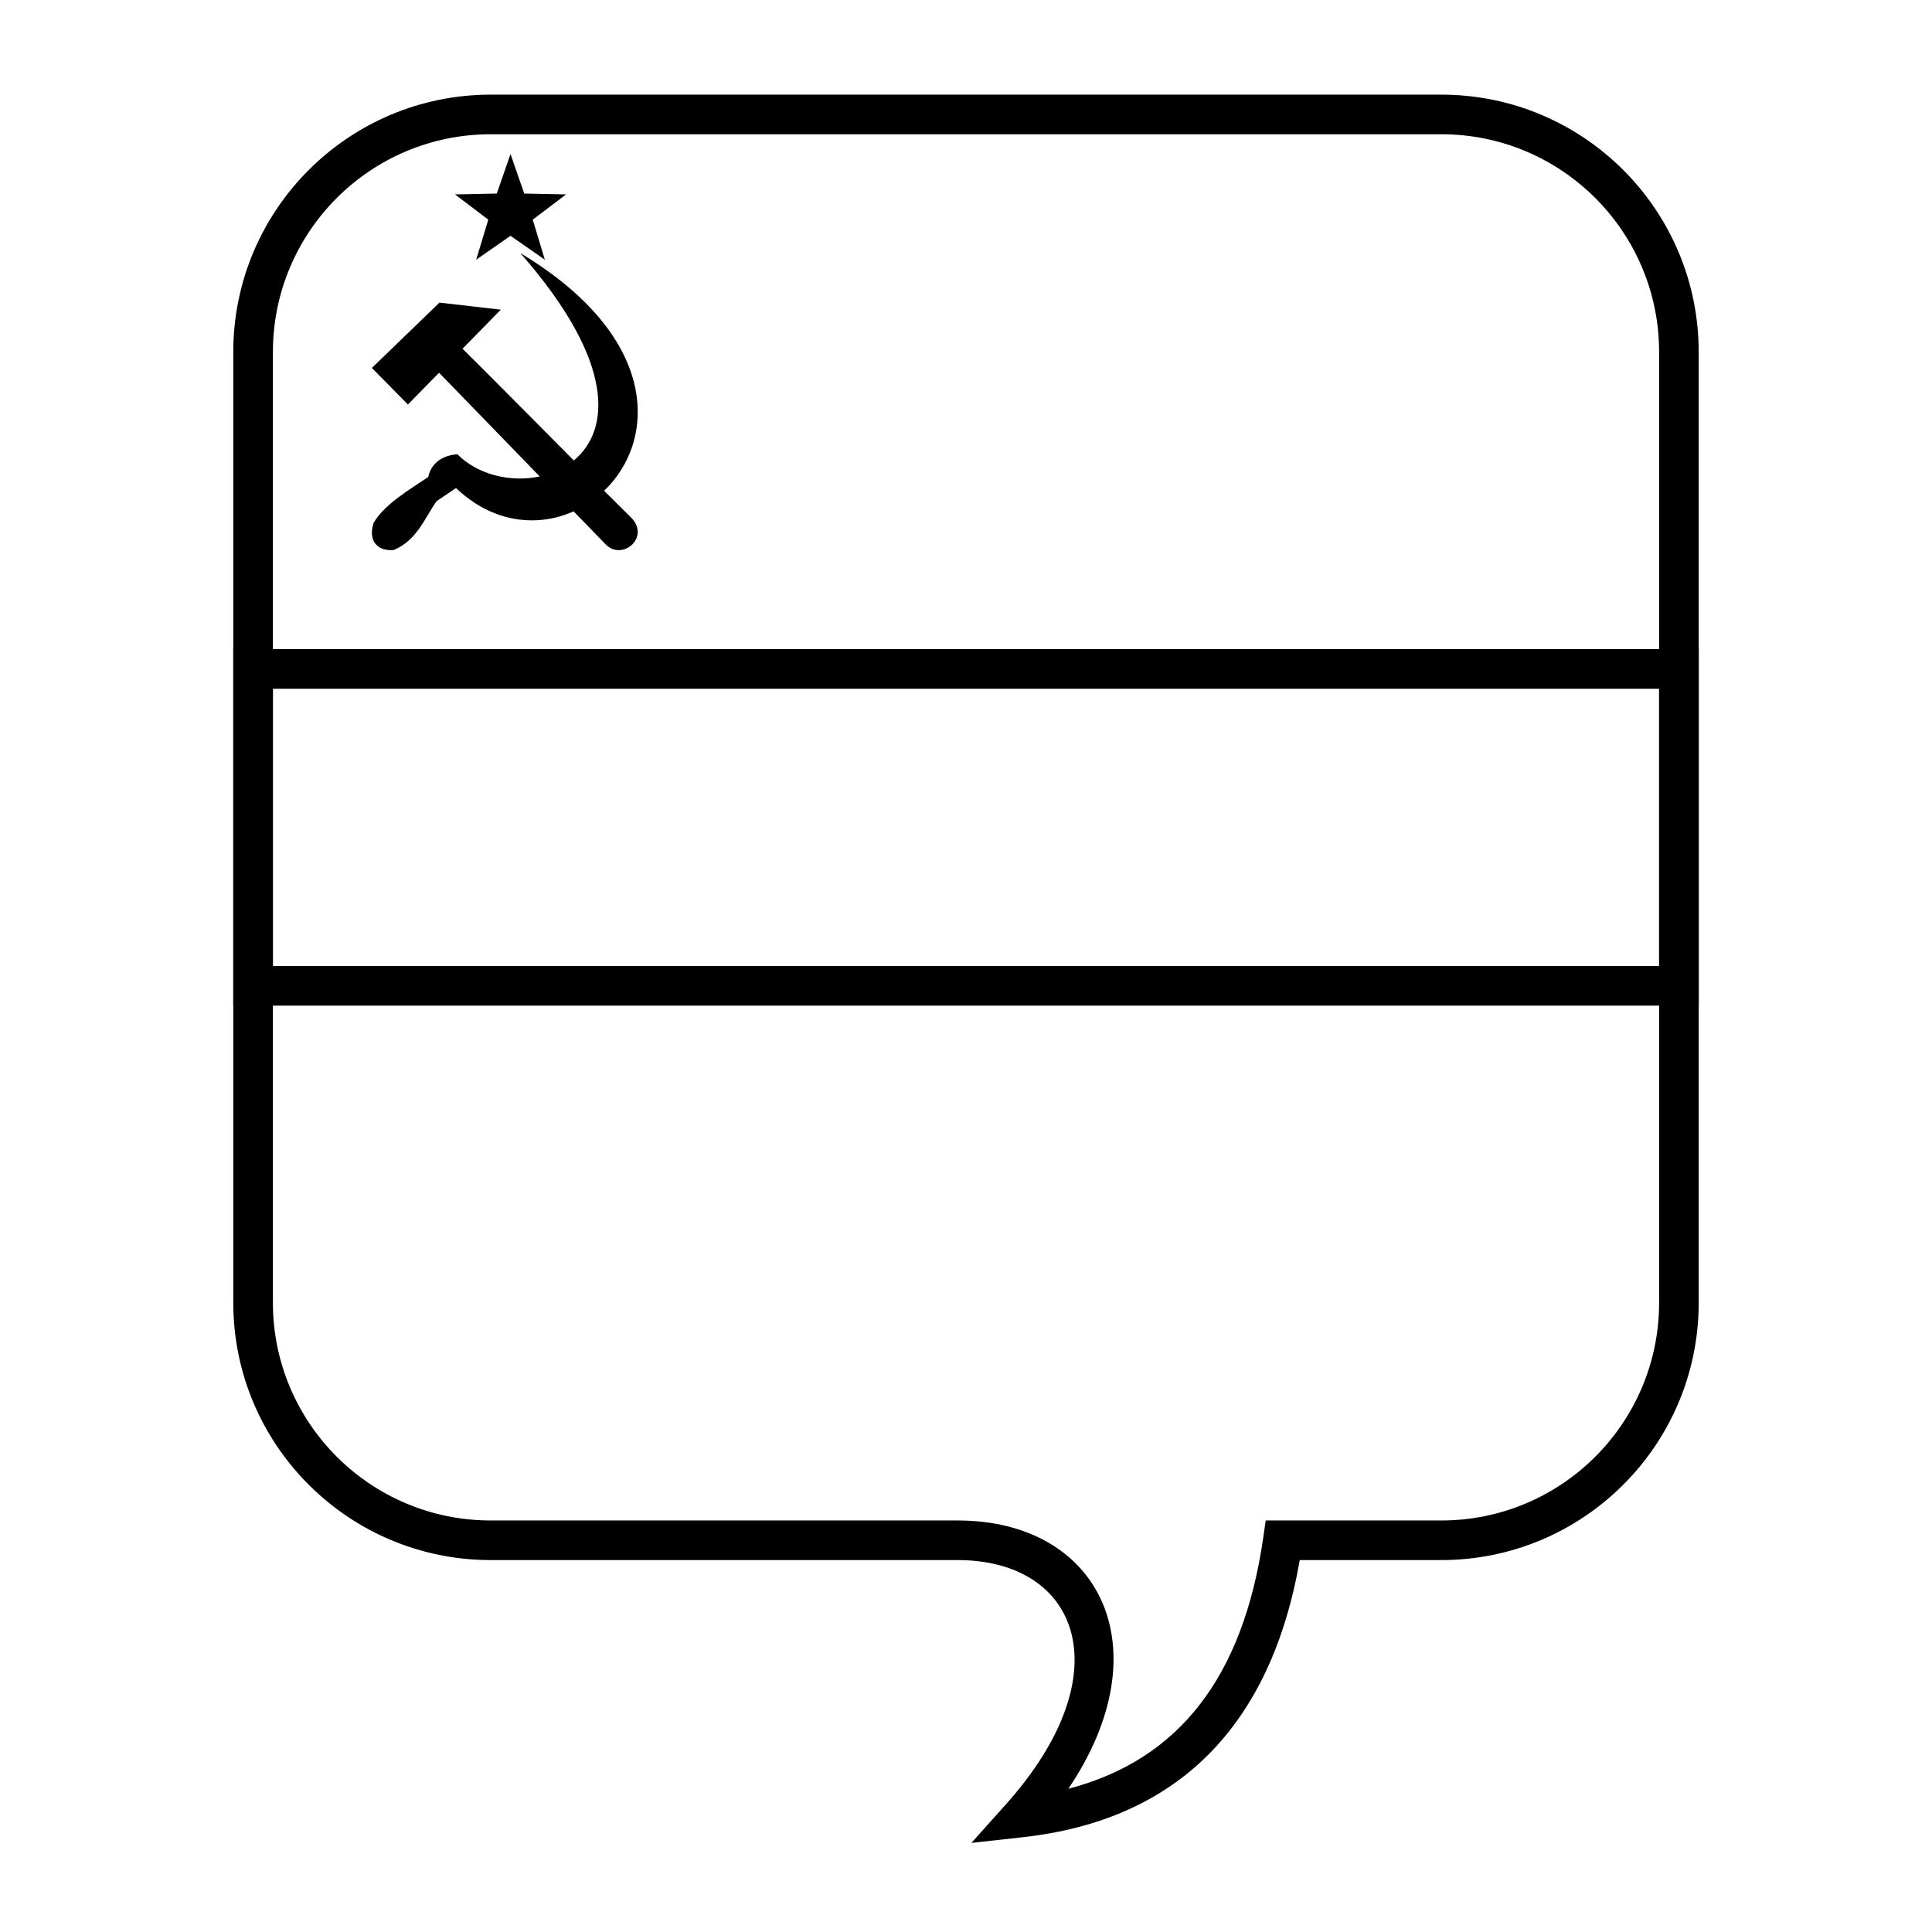 <?xml version="1.0" encoding="UTF-8"?>
<!-- Uploaded to: SVG Find, www.svgfind.com, Generator: SVG Find Mixer Tools -->
<svg fill="#000000" width="800px" height="800px" version="1.1" viewBox="144 144 512 512" xmlns="http://www.w3.org/2000/svg">
 <g>
  <path d="m415.07 630.88-13.641 1.508 9.152-10.223c31.113-34.766 19.34-64.727-12.793-64.727h-123.74c-37.68 0-68.227-30.543-68.227-68.223v-251.91c0-37.68 30.547-68.223 68.227-68.223h251.9c37.68 0 68.227 30.543 68.227 68.223v251.91c0 37.68-30.547 68.223-68.227 68.223h-37.504c-7.676 44.039-32.383 68.906-73.379 73.441zm63.707-79.438 0.648-4.5h46.527c31.883 0 57.73-25.844 57.73-57.727v-251.91c0-31.883-25.848-57.727-57.73-57.727h-251.9c-31.883 0-57.73 25.844-57.73 57.727v251.91c0 31.883 25.848 57.727 57.73 57.727h123.74c37.777 0 54.488 33.879 29.328 71.105 29.285-7.652 46.32-29.57 51.66-66.605z"/>
  <path d="m216.32 326.53v73.473h367.36v-73.473zm377.86-10.496v94.465h-388.36v-94.465z"/>
  <path d="m296.07 266.02c9.621-7.957 11.273-25.953-14.176-54.945 37.359 22.426 35.996 49.805 22.207 62.988 2.356 2.352 4.797 4.773 7.356 7.305 4.797 5.227-2.691 11.379-6.992 6.852-2.91-2.996-5.711-5.883-8.453-8.707-9.461 4.231-21.289 3.223-31.168-6.176l-5.141 3.477c-3.285 4.664-5.184 10.312-11.32 12.93-3.746 0.438-7.055-1.871-5.383-7.18 2.93-5.019 9.785-8.957 14.488-12.156 1.289-6.008 7.75-6.008 7.75-6.008 5.414 5.473 14.145 7.5 21.797 5.867-8.559-8.82-16.969-17.484-26.684-27.492l-8.246 8.426-9.551-9.691 17.906-17.312 16.258 1.867-10.137 10.348c11.293 11.238 20.09 20.168 29.488 29.609z"/>
  <path d="m279.29 206.49-9.094 6.332 3.207-10.609-8.828-6.691 11.078-0.227 3.637-10.469 3.641 10.469 11.078 0.227-8.832 6.691 3.211 10.609z"/>
 </g>
</svg>